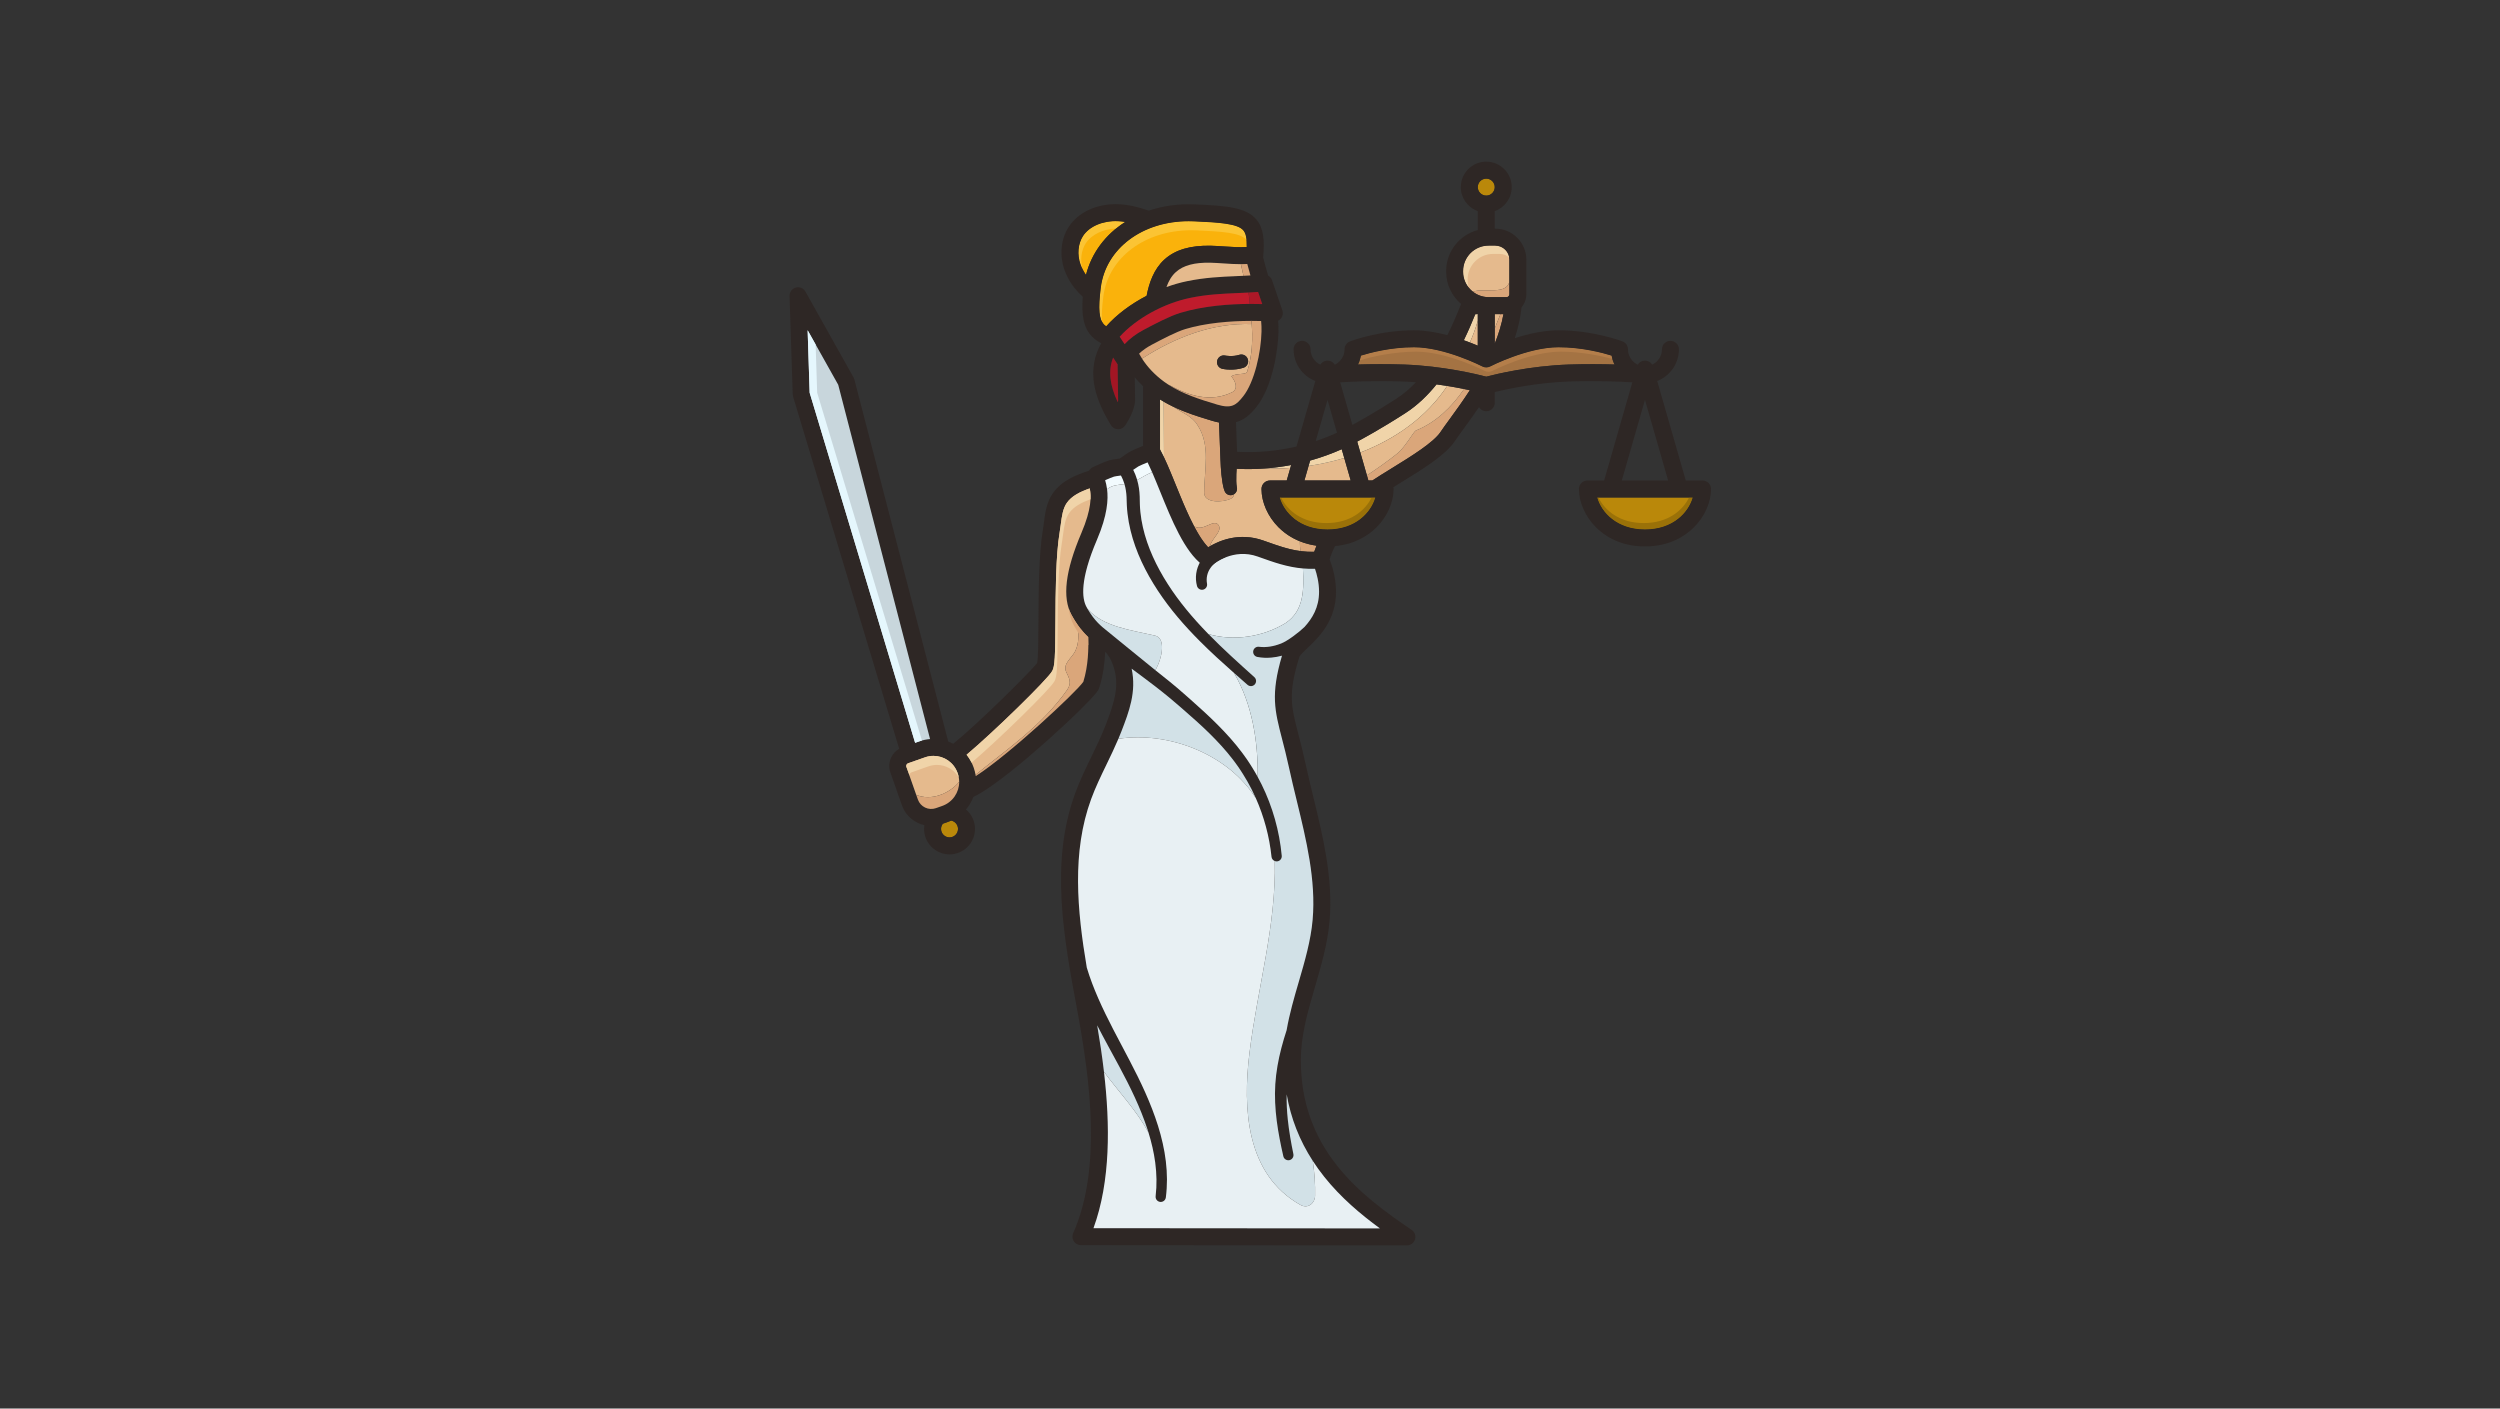 <?xml version="1.0" encoding="UTF-8"?>
<svg xmlns="http://www.w3.org/2000/svg" xmlns:xlink="http://www.w3.org/1999/xlink" width="1640" zoomAndPan="magnify" viewBox="0 0 1230 693" height="924" preserveAspectRatio="xMidYMid meet" version="1.0">
  <rect x="0" y="0" width="1230" height="693" fill="#333333" stroke="none"/>
  <defs>
    <clipPath id="4f1ae68183">
      <path d="M 388.176 79.539 L 842 79.539 L 842 612.77 L 388.176 612.77 Z M 388.176 79.539 " clip-rule="nonzero"></path>
    </clipPath>
  </defs>
  <path fill="#fab20b" d="M 553.555 109.199 C 552.402 109.02 551.242 108.891 550.082 108.836 C 542.707 108.488 535.93 111.363 532.816 116.184 C 530.395 119.934 529.926 125.25 531.602 130.051 C 532.277 131.992 533.227 133.734 534.305 135.281 C 537.07 124.387 543.977 115.34 553.555 109.199 " fill-opacity="1" fill-rule="nonzero"></path>
  <path fill="#fbc434" d="M 534.176 119.734 C 536.961 115.422 542.688 112.672 549.148 112.395 C 550.547 111.258 552.012 110.188 553.555 109.199 C 552.402 109.02 551.242 108.891 550.082 108.836 C 542.707 108.488 535.93 111.363 532.816 116.184 C 530.395 119.934 529.926 125.25 531.602 130.051 C 531.879 130.852 532.211 131.605 532.574 132.34 C 531.383 127.891 531.961 123.16 534.176 119.734 " fill-opacity="1" fill-rule="nonzero"></path>
  <path fill="#fab20b" d="M 544.238 160.594 C 549.309 154.844 556.332 149.598 564.133 145.531 C 565.344 139.344 567.613 132.434 572.953 127.625 C 578.234 122.867 585.699 120.668 595.777 120.906 C 598.051 120.961 600.32 121.113 602.516 121.266 C 606.297 121.523 609.906 121.758 613.41 121.516 C 613.496 117.332 612.953 114.801 611.734 113.359 C 608.965 110.074 599.918 109.438 587.434 108.898 C 586.578 108.863 585.73 108.844 584.887 108.844 C 562.059 108.844 544.047 122.27 541.602 141.484 C 540.25 152.129 540.73 157.273 543.316 159.832 C 543.59 160.098 543.902 160.352 544.238 160.594 " fill-opacity="1" fill-rule="nonzero"></path>
  <path fill="#fbc434" d="M 542.832 145.922 C 545.273 126.711 563.289 113.281 586.117 113.281 C 586.957 113.281 587.809 113.301 588.664 113.34 C 601.145 113.875 610.195 114.516 612.965 117.801 C 613.094 117.949 613.211 118.117 613.324 118.293 C 613.121 115.965 612.598 114.383 611.734 113.359 C 608.965 110.074 599.918 109.438 587.434 108.898 C 586.578 108.863 585.73 108.844 584.887 108.844 C 562.059 108.844 544.047 122.27 541.602 141.484 C 540.465 150.43 540.625 155.492 542.238 158.395 C 541.926 155.434 542.133 151.41 542.832 145.922 " fill-opacity="1" fill-rule="nonzero"></path>
  <path fill="#e5ba8d" d="M 735.414 154.559 L 735.414 161.602 C 736.383 159.203 737.312 156.844 738.211 154.559 L 735.414 154.559 " fill-opacity="1" fill-rule="nonzero"></path>
  <path fill="#daa67a" d="M 739.695 154.559 L 738.211 154.559 C 737.312 156.844 736.383 159.203 735.414 161.602 L 735.414 169.07 C 737.32 164.328 738.828 159.449 739.695 154.559 " fill-opacity="1" fill-rule="nonzero"></path>
  <path fill="#f0d4a9" d="M 712.016 189.883 C 710.34 189.613 708.59 189.352 706.77 189.113 C 702.402 194.535 697.371 199.414 691.547 203.176 C 679.25 211.125 669.906 216.125 667.738 217.262 L 669.285 222.637 C 686.535 216.016 701.922 205.188 712.016 189.883 " fill-opacity="1" fill-rule="nonzero"></path>
  <path fill="#daa67a" d="M 696.582 211.84 C 695.469 212.395 691.57 219.637 687.672 222.977 C 682.629 227.016 677.586 230.535 672.52 233.891 L 673.238 236.402 L 675.188 236.402 C 678.102 234.484 681.348 232.484 684.684 230.426 C 694.32 224.488 705.246 217.762 708.754 212.516 C 709.926 210.758 711.488 208.617 713.297 206.137 C 716.074 202.32 719.59 197.496 723.16 191.992 C 722.293 191.805 721.344 191.602 720.344 191.398 C 714.211 200.301 706.566 207.797 696.582 211.84 " fill-opacity="1" fill-rule="nonzero"></path>
  <path fill="#e5ba8d" d="M 696.582 211.84 C 706.566 207.797 714.211 200.301 720.344 191.398 C 717.906 190.902 715.102 190.379 712.016 189.883 C 701.922 205.188 686.535 216.016 669.285 222.637 L 672.52 233.891 C 677.586 230.535 682.629 227.016 687.672 222.977 C 691.57 219.637 695.469 212.395 696.582 211.84 " fill-opacity="1" fill-rule="nonzero"></path>
  <path fill="#f0d4a9" d="M 727.062 154.504 L 725.816 154.613 C 724.207 158.621 722.348 162.965 720.191 167.398 C 721.23 167.766 722.223 168.137 723.176 168.5 C 724.742 165.023 726.051 161.465 727.062 157.766 L 727.062 154.504 " fill-opacity="1" fill-rule="nonzero"></path>
  <path fill="#e5ba8d" d="M 727.062 157.766 C 726.051 161.465 724.742 165.023 723.176 168.5 C 724.59 169.043 725.895 169.578 727.062 170.07 L 727.062 157.766 " fill-opacity="1" fill-rule="nonzero"></path>
  <path fill="#f0d4a9" d="M 621.941 230.516 C 626.191 230.648 630.508 230.555 634.84 230.234 L 635.254 228.789 C 630.852 229.625 626.406 230.203 621.941 230.516 " fill-opacity="1" fill-rule="nonzero"></path>
  <path fill="#daa67a" d="M 589.105 209.055 C 595.789 219.078 592.449 231.332 592.449 242.473 C 592.449 247.484 601.359 247.484 605.812 245.254 C 606.684 244.73 607.062 243.992 607.191 243.125 C 606.871 243.332 606.508 243.492 606.109 243.574 C 604.559 243.898 603.039 243.02 602.504 241.586 C 601.91 239.996 601.68 238.707 601.445 237.387 C 601.227 236.082 601.062 234.809 600.941 233.547 C 600.812 232.281 600.711 231.027 600.637 229.777 C 600.574 228.699 600.52 227.652 600.488 226.551 C 600.48 226.484 600.473 226.418 600.473 226.344 L 599.746 207.867 C 598.73 207.672 597.664 207.414 596.543 207.082 C 589.855 205.098 583.324 203.016 577.234 200.102 C 581.434 203.039 586.477 204.668 589.105 209.055 " fill-opacity="1" fill-rule="nonzero"></path>
  <path fill="#daa67a" d="M 646.586 271.484 C 646.922 270.477 647.312 269.473 647.723 268.473 C 644.633 268.051 641.906 267.277 639.496 266.305 C 639.52 267.891 639.641 269.516 639.828 271.133 C 641.996 271.422 644.23 271.559 646.586 271.484 " fill-opacity="1" fill-rule="nonzero"></path>
  <path fill="#e5ba8d" d="M 620.656 240.582 C 620.656 238.273 622.527 236.402 624.836 236.402 L 633.07 236.402 L 634.84 230.234 C 630.508 230.555 626.191 230.648 621.941 230.516 C 617.441 230.832 612.922 230.875 608.426 230.641 C 608.363 231.527 608.312 232.414 608.277 233.293 C 608.227 234.441 608.219 235.574 608.246 236.668 C 608.266 237.742 608.359 238.859 608.508 239.574 L 608.559 239.836 C 608.832 241.145 608.25 242.434 607.191 243.125 C 607.062 243.992 606.684 244.73 605.812 245.254 C 601.359 247.484 592.449 247.484 592.449 242.473 C 592.449 231.332 595.789 219.078 589.105 209.055 C 586.477 204.668 581.434 203.039 577.234 200.102 C 575.641 199.34 574.074 198.523 572.547 197.633 L 572.68 224.992 C 574.594 229.012 576.516 233.75 578.516 238.68 C 581.156 245.191 584.141 252.555 587.414 258.789 C 587.605 258.918 587.801 259.051 587.992 259.18 C 592.449 261.406 597.461 254.723 599.688 258.621 C 601.223 261.691 596.172 264.77 595.348 268.707 C 600.492 265.715 610.156 261.871 621.598 265.957 L 622.598 266.312 C 628.535 268.434 633.945 270.352 639.828 271.133 C 639.641 269.516 639.52 267.891 639.496 266.305 C 634.844 264.43 631.406 261.801 629.023 259.414 C 623.785 254.172 620.656 247.133 620.656 240.582 " fill-opacity="1" fill-rule="nonzero"></path>
  <path fill="#daa67a" d="M 599.688 258.621 C 597.461 254.723 592.449 261.406 587.992 259.18 C 587.801 259.051 587.605 258.918 587.414 258.789 C 589.621 263 591.957 266.699 594.406 269.27 C 594.703 269.09 595.016 268.898 595.348 268.707 C 596.172 264.77 601.223 261.691 599.688 258.621 " fill-opacity="1" fill-rule="nonzero"></path>
  <path fill="#f0d4a9" d="M 570.727 196.527 L 570.727 221.152 C 570.738 221.172 570.75 221.195 570.762 221.219 C 571.402 222.383 572.043 223.645 572.68 224.992 L 572.547 197.633 C 571.938 197.277 571.324 196.91 570.727 196.527 " fill-opacity="1" fill-rule="nonzero"></path>
  <path fill="#e5ba8d" d="M 661.367 225.34 C 655.617 227.078 649.73 228.379 643.812 229.246 L 641.758 236.402 L 664.547 236.402 L 661.367 225.34 " fill-opacity="1" fill-rule="nonzero"></path>
  <path fill="#f0d4a9" d="M 644.57 226.609 L 643.812 229.246 C 649.73 228.379 655.617 227.078 661.367 225.34 L 660.125 221.012 C 655.098 223.254 649.891 225.125 644.57 226.609 " fill-opacity="1" fill-rule="nonzero"></path>
  <path fill="#e5ba8d" d="M 742.617 138.754 L 742.617 127.812 C 742.617 123.973 739.496 120.852 735.656 120.852 L 732.391 120.852 C 725.48 120.852 719.859 126.473 719.859 133.383 L 719.859 133.672 C 719.859 137.625 721.699 141.152 724.566 143.453 C 731.109 141.656 740.781 145.074 742.617 138.754 " fill-opacity="1" fill-rule="nonzero"></path>
  <path fill="#daa67a" d="M 724.566 143.453 C 726.711 145.172 729.43 146.203 732.391 146.203 L 741.227 146.203 C 741.992 146.203 742.617 145.578 742.617 144.809 L 742.617 138.754 C 740.781 145.074 731.109 141.656 724.566 143.453 " fill-opacity="1" fill-rule="nonzero"></path>
  <path fill="#f0d4a9" d="M 722.078 137.75 L 722.078 137.457 C 722.078 130.547 727.699 124.926 734.609 124.926 L 737.875 124.926 C 739.66 124.926 741.289 125.605 742.52 126.715 C 741.992 123.398 739.121 120.852 735.656 120.852 L 732.391 120.852 C 725.48 120.852 719.859 126.473 719.859 133.383 L 719.859 133.672 C 719.859 136.676 720.922 139.434 722.688 141.594 C 722.293 140.383 722.078 139.09 722.078 137.75 " fill-opacity="1" fill-rule="nonzero"></path>
  <path fill="#ba880a" d="M 731.238 96.238 C 733.539 96.238 735.414 94.367 735.414 92.062 C 735.414 89.758 733.539 87.883 731.238 87.883 C 728.938 87.883 727.062 89.758 727.062 92.062 C 727.062 94.367 728.938 96.238 731.238 96.238 " fill-opacity="1" fill-rule="nonzero"></path>
  <path fill="#ba880a" d="M 463.875 405.262 C 463.324 405.973 462.992 406.859 462.992 407.824 C 462.992 410.129 464.863 412 467.168 412 C 469.469 412 471.344 410.129 471.344 407.824 C 471.344 405.801 469.898 404.113 467.984 403.73 C 467.445 403.973 466.891 404.199 466.324 404.402 L 463.875 405.262 " fill-opacity="1" fill-rule="nonzero"></path>
  <path fill="#a47343" d="M 794.367 179.34 C 793.684 177.977 793.188 176.508 792.902 174.969 C 788.422 173.57 778.234 170.859 766.797 170.859 C 751.586 170.859 733.344 180.215 733.16 180.309 C 731.957 180.93 730.52 180.93 729.316 180.309 C 729.133 180.215 710.887 170.859 695.676 170.859 C 684.242 170.859 674.055 173.57 669.574 174.969 C 669.289 176.508 668.785 177.977 668.109 179.34 C 671.418 179.234 675.168 179.164 679.254 179.164 C 682.871 179.164 686.75 179.219 690.828 179.359 C 709.832 180.016 726.754 184.145 731.238 185.32 C 735.723 184.145 752.645 180.016 771.648 179.359 C 780.316 179.059 788.121 179.141 794.367 179.34 " fill-opacity="1" fill-rule="nonzero"></path>
  <path fill="#b47e4a" d="M 696.789 173.016 C 712 173.016 730.246 182.371 730.43 182.465 C 731.633 183.094 733.07 183.09 734.277 182.465 C 734.457 182.371 752.699 173.016 767.91 173.016 C 778.02 173.016 788.02 175.137 793.301 176.59 C 793.145 176.059 793.008 175.52 792.902 174.969 C 788.422 173.57 778.234 170.859 766.797 170.859 C 751.586 170.859 733.344 180.215 733.16 180.309 C 731.957 180.93 730.52 180.93 729.316 180.309 C 729.133 180.215 710.887 170.859 695.676 170.859 C 684.242 170.859 674.055 173.57 669.574 174.969 C 669.418 175.805 669.195 176.617 668.918 177.406 C 674.48 175.43 686.176 173.016 696.789 173.016 " fill-opacity="1" fill-rule="nonzero"></path>
  <path fill="#ba880a" d="M 629.629 244.758 C 631.75 252.176 639.371 260.496 653.152 260.496 C 666.93 260.496 674.551 252.176 676.676 244.758 L 629.629 244.758 " fill-opacity="1" fill-rule="nonzero"></path>
  <path fill="#9a7108" d="M 674.855 244.758 C 671.695 251.195 664.402 257.348 652.555 257.348 C 640.711 257.348 633.418 251.195 630.258 244.758 L 629.629 244.758 C 631.75 252.176 639.371 260.496 653.152 260.496 C 666.93 260.496 674.551 252.176 676.676 244.758 L 674.855 244.758 " fill-opacity="1" fill-rule="nonzero"></path>
  <path fill="#ba880a" d="M 785.801 244.758 C 787.922 252.176 795.547 260.496 809.324 260.496 C 823.098 260.496 830.723 252.176 832.844 244.758 L 785.801 244.758 " fill-opacity="1" fill-rule="nonzero"></path>
  <path fill="#9a7108" d="M 831.027 244.758 C 827.863 251.195 820.57 257.348 808.727 257.348 C 796.879 257.348 789.586 251.195 786.426 244.758 L 785.801 244.758 C 787.922 252.176 795.547 260.496 809.324 260.496 C 823.098 260.496 830.723 252.176 832.844 244.758 L 831.027 244.758 " fill-opacity="1" fill-rule="nonzero"></path>
  <g clip-path="url(#4f1ae68183)">
    <path fill="#2e2725" d="M 809.324 196.738 L 820.719 236.402 L 797.93 236.402 Z M 653.152 196.738 L 657.789 212.887 C 654.387 214.453 650.891 215.84 647.324 217.027 Z M 731.242 87.883 C 733.543 87.883 735.418 89.754 735.418 92.059 C 735.418 94.363 733.543 96.234 731.242 96.234 C 728.941 96.234 727.062 94.363 727.062 92.059 C 727.062 89.754 728.941 87.883 731.242 87.883 Z M 727.062 154.504 L 727.062 170.07 C 725.113 169.242 722.785 168.312 720.191 167.395 C 722.352 162.965 724.211 158.621 725.82 154.613 Z M 735.418 154.559 L 739.699 154.559 C 738.828 159.449 737.324 164.324 735.418 169.07 Z M 719.863 133.383 C 719.863 126.469 725.48 120.852 732.391 120.852 L 735.66 120.852 C 739.496 120.852 742.621 123.973 742.621 127.812 L 742.621 144.809 C 742.621 145.578 741.992 146.203 741.227 146.203 L 732.391 146.203 C 725.48 146.203 719.863 140.582 719.863 133.668 Z M 731.242 185.316 C 726.758 184.141 709.832 180.016 690.832 179.359 C 686.754 179.219 682.871 179.16 679.254 179.16 C 675.172 179.16 671.418 179.23 668.109 179.34 C 668.789 177.977 669.293 176.504 669.578 174.965 C 674.059 173.57 684.242 170.855 695.68 170.855 C 710.891 170.855 729.137 180.211 729.316 180.305 C 730.52 180.93 731.957 180.93 733.16 180.305 C 733.348 180.211 751.59 170.855 766.801 170.855 C 778.238 170.855 788.426 173.57 792.906 174.965 C 793.191 176.504 793.688 177.977 794.371 179.34 C 788.125 179.141 780.316 179.059 771.652 179.359 C 752.645 180.016 735.727 184.141 731.242 185.316 Z M 684.684 230.426 C 681.348 232.48 678.102 234.48 675.188 236.402 L 673.238 236.402 L 667.742 217.262 C 669.91 216.121 679.25 211.125 691.551 203.176 C 697.371 199.414 702.406 194.535 706.773 189.105 C 713.312 189.98 719.027 191.086 723.16 191.992 C 719.594 197.492 716.074 202.316 713.297 206.129 C 711.488 208.609 709.926 210.758 708.754 212.512 C 705.25 217.762 694.32 224.488 684.684 230.426 Z M 608.234 135.855 C 600.406 136.195 593.016 136.52 584.117 138.32 C 580.719 139.008 577.289 139.996 573.91 141.219 C 574.957 138.297 576.41 135.754 578.543 133.832 C 582.164 130.566 587.727 129.07 595.578 129.258 C 597.668 129.309 599.75 129.449 601.949 129.602 C 605.766 129.859 609.684 130.125 613.656 129.879 C 614.148 131.797 614.672 133.668 615.207 135.512 C 612.812 135.652 610.504 135.754 608.234 135.855 Z M 580.773 153.902 C 575.441 155.516 568.039 159.434 563.141 162.027 L 562.73 162.246 C 559.008 164.215 555.828 166.613 553.301 169.32 L 550.891 165.676 C 558.969 156.727 572.578 149.184 585.773 146.512 C 594.031 144.836 601.109 144.527 608.598 144.203 C 611.922 144.055 615.332 143.902 618.988 143.633 L 621.031 149.598 C 611.473 149.305 595.004 149.602 580.773 153.902 Z M 633.07 236.402 L 624.836 236.402 C 622.527 236.402 620.66 238.273 620.66 240.578 C 620.66 247.129 623.785 254.168 629.023 259.41 C 632.641 263.035 638.664 267.23 647.723 268.469 C 647.312 269.473 646.922 270.473 646.586 271.484 C 637.867 271.754 630.73 269.219 622.598 266.309 L 621.598 265.953 C 609.422 261.609 599.254 266.242 594.41 269.27 C 588.332 262.887 582.941 249.59 578.52 238.68 C 575.848 232.098 573.316 225.852 570.762 221.215 C 570.75 221.191 570.738 221.172 570.727 221.148 L 570.727 196.527 C 578.551 201.488 587.406 204.367 596.543 207.082 C 597.668 207.414 598.73 207.672 599.75 207.863 L 600.473 226.344 C 600.477 226.414 600.484 226.48 600.488 226.547 C 600.523 227.652 600.574 228.695 600.637 229.777 C 600.715 231.023 600.816 232.281 600.941 233.547 C 601.066 234.805 601.227 236.082 601.449 237.383 C 601.68 238.703 601.914 239.996 602.504 241.578 C 603.043 243.02 604.562 243.891 606.109 243.57 C 607.82 243.215 608.918 241.543 608.562 239.832 L 608.508 239.574 C 608.359 238.859 608.27 237.742 608.246 236.668 C 608.219 235.574 608.227 234.441 608.277 233.293 C 608.312 232.41 608.367 231.527 608.43 230.641 C 617.375 231.105 626.414 230.469 635.254 228.785 Z M 660.125 221.008 L 664.547 236.402 L 641.762 236.402 L 644.574 226.605 C 649.895 225.121 655.102 223.254 660.125 221.008 Z M 690.543 187.703 C 692.598 187.777 694.633 187.895 696.633 188.047 C 693.715 191.133 690.52 193.898 687.016 196.156 C 677.043 202.602 668.926 207.129 665.383 209.047 L 659.367 188.113 C 665.828 187.711 677.105 187.242 690.543 187.703 Z M 620.66 163.129 C 620.438 173.316 617.211 187.934 611.664 194.961 C 608.156 199.406 605.891 201.141 598.922 199.074 C 589.367 196.234 580.18 193.238 572.762 187.816 C 567.422 183.918 563.219 179.168 560.434 173.992 C 562.148 172.375 564.234 170.906 566.637 169.633 L 567.051 169.414 C 571.664 166.969 578.633 163.277 583.191 161.898 C 594.48 158.488 608.902 157.602 620.473 157.938 C 620.625 159.641 620.695 161.371 620.66 163.129 Z M 541.602 141.48 C 544.047 122.27 562.059 108.84 584.887 108.84 C 585.73 108.84 586.578 108.863 587.438 108.898 C 599.918 109.438 608.965 110.07 611.738 113.359 C 612.953 114.805 613.496 117.332 613.41 121.516 C 609.91 121.758 606.297 121.523 602.52 121.266 C 600.32 121.113 598.051 120.957 595.777 120.902 C 585.703 120.664 578.234 122.863 572.953 127.625 C 567.613 132.434 565.344 139.34 564.133 145.531 C 556.332 149.594 549.309 154.844 544.238 160.59 C 543.902 160.348 543.59 160.098 543.316 159.828 C 540.73 157.273 540.25 152.125 541.602 141.48 Z M 532.82 116.176 C 535.934 111.359 542.711 108.48 550.082 108.832 C 551.246 108.891 552.402 109.02 553.555 109.195 C 543.977 115.332 537.07 124.383 534.305 135.277 C 533.227 133.73 532.281 131.992 531.602 130.047 C 529.926 125.246 530.395 119.93 532.82 116.176 Z M 550.113 196.703 C 550.113 196.742 550.117 196.781 550.117 196.82 C 550.129 197.098 550.07 197.469 549.949 197.902 C 545.902 189.301 545.172 182.301 547.664 175.934 L 549.633 178.902 C 549.703 179.008 549.781 179.105 549.863 179.207 Z M 412.402 189.312 L 457.582 363.609 C 455.84 363.75 454.09 364.113 452.367 364.723 L 450.242 365.469 L 398.348 193.223 L 397.355 162.473 Z M 463.551 396.52 L 460.469 397.605 C 458.715 398.223 456.828 398.117 455.148 397.316 C 453.473 396.508 452.211 395.102 451.594 393.344 L 445.953 377.312 C 445.785 376.84 445.918 376.441 446.008 376.246 C 446.102 376.055 446.328 375.699 446.801 375.535 L 455.137 372.602 C 456.508 372.121 457.906 371.891 459.285 371.891 C 464.453 371.891 469.305 375.117 471.113 380.266 L 471.211 380.539 C 473.504 387.055 470.07 394.227 463.551 396.52 Z M 471.344 407.824 C 471.344 410.129 469.473 412 467.168 412 C 464.863 412 462.992 410.129 462.992 407.824 C 462.992 406.855 463.324 405.969 463.879 405.262 L 466.324 404.398 C 466.895 404.199 467.445 403.973 467.988 403.727 C 469.898 404.109 471.344 405.797 471.344 407.824 Z M 532.984 335.449 C 529.598 340.43 496.664 371.16 480.078 381.828 C 479.891 380.469 479.566 379.109 479.094 377.766 L 478.996 377.492 C 478.188 375.191 477.012 373.129 475.562 371.332 C 488.684 360.312 515.355 334.352 517.688 330.133 C 519.004 327.754 519.172 323.109 519.266 305.84 C 519.34 291.363 519.438 273.344 521.348 261.934 C 521.562 260.637 521.734 259.344 521.895 258.086 C 522.426 254.027 522.926 250.195 524.883 247.418 C 527.289 244.004 531.324 241.992 536.141 240.289 C 536.93 244.027 537.129 250.336 532.031 262.273 C 524.109 280.82 522.531 294.004 527.203 302.586 C 529.98 307.684 532.793 310.996 535.406 313.473 C 535.613 318.922 535.434 327.66 532.984 335.449 Z M 645.824 452.512 C 644.938 462.723 641.93 473.027 639.02 482.992 C 636.75 490.766 634.434 498.703 633.02 506.836 C 632.078 509.723 631.203 512.645 630.434 515.613 C 628.926 521.402 627.84 527.375 627.445 533.418 C 627.07 539.461 627.395 545.512 628.156 551.422 C 628.922 557.344 630.086 563.148 631.402 568.887 C 631.703 570.223 633.023 571.078 634.375 570.805 C 635.746 570.52 636.629 569.184 636.348 567.816 L 636.344 567.805 C 635.188 562.137 634.184 556.461 633.59 550.793 C 633.152 546.656 632.953 542.531 633.055 538.426 C 635.621 553.297 641.707 566.664 651.492 578.945 C 659.656 589.195 669.406 597.398 678.926 604.379 L 538 604.258 C 548.93 574.23 545.305 536.406 539.816 504.453 C 543.32 511.281 547.035 517.938 550.621 524.602 C 556.031 534.672 561.062 544.91 564.555 555.613 C 566.293 560.961 567.629 566.418 568.363 571.941 C 569.102 577.453 569.219 583.035 568.57 588.527 C 568.406 589.906 569.383 591.16 570.758 591.336 C 572.145 591.52 573.414 590.539 573.594 589.156 C 574.371 583.211 574.309 577.184 573.59 571.281 C 572.871 565.367 571.52 559.578 569.762 553.953 C 566.238 542.695 561.168 532.113 555.809 521.852 C 550.449 511.605 544.895 501.574 540.352 491.199 C 538.176 486.238 536.246 481.188 534.703 476.055 C 529.93 447.742 527.289 419.242 536.836 393.164 C 538.965 387.352 541.758 381.59 544.453 376.016 C 546.992 370.77 549.621 365.344 551.781 359.734 C 555.453 350.207 559.23 340.391 556.766 328.977 C 560.625 331.852 564.48 334.695 568.242 337.59 C 570.574 339.395 572.887 341.215 575.141 343.09 C 576.273 344.027 577.379 344.969 578.508 345.934 L 581.883 348.844 C 586.359 352.727 590.777 356.637 594.953 360.738 C 599.125 364.84 603.094 369.121 606.602 373.719 C 607.051 374.285 607.477 374.871 607.895 375.457 C 608.316 376.043 608.746 376.621 609.16 377.215 C 609.961 378.418 610.797 379.598 611.543 380.836 C 613.105 383.27 614.492 385.812 615.824 388.383 C 621.059 398.703 624.383 410.008 625.582 421.531 L 625.582 421.547 C 625.727 422.926 626.953 423.934 628.332 423.805 C 629.727 423.676 630.75 422.441 630.621 421.051 C 629.492 408.879 626.121 396.918 620.707 385.938 C 619.336 383.207 617.891 380.5 616.27 377.902 C 615.492 376.582 614.621 375.324 613.785 374.039 C 613.355 373.402 612.902 372.781 612.465 372.156 C 612.023 371.527 611.578 370.906 611.113 370.297 C 607.449 365.387 603.344 360.867 599.078 356.578 C 594.809 352.289 590.344 348.254 585.875 344.285 L 582.52 341.324 C 581.398 340.344 580.246 339.34 579.098 338.367 C 576.797 336.41 574.453 334.52 572.098 332.652 C 565.082 327.125 547.09 312.316 545 310.66 C 541.637 307.992 538.16 305.238 534.539 298.59 C 532.254 294.395 531.297 285.258 539.715 265.555 C 546.828 248.891 544.977 240.52 543.734 236.266 C 545.512 235.473 547.344 234.707 548.09 234.496 C 548.547 234.367 550 234.145 551.488 233.953 C 551.578 234.109 551.668 234.27 551.754 234.434 C 552.266 235.426 552.707 236.492 553.055 237.598 C 553.777 239.793 554.152 242.148 554.266 244.535 C 554.281 245.152 554.312 245.68 554.32 246.426 C 554.332 247.121 554.352 247.82 554.391 248.516 C 554.453 249.902 554.582 251.293 554.734 252.676 C 555.047 255.438 555.551 258.168 556.195 260.852 C 558.785 271.629 563.711 281.551 569.645 290.586 C 572.629 295.102 575.883 299.426 579.352 303.547 C 582.82 307.672 586.484 311.602 590.258 315.395 C 597.816 322.98 605.836 329.977 613.793 336.945 C 614.836 337.855 616.422 337.766 617.344 336.734 C 618.281 335.691 618.195 334.09 617.152 333.156 C 609.281 326.09 601.441 319.059 594.156 311.555 C 586.867 304.062 580.145 296.094 574.57 287.383 C 569.016 278.695 564.543 269.301 562.309 259.426 C 561.754 256.965 561.324 254.48 561.074 251.977 C 560.957 250.73 560.855 249.48 560.816 248.23 C 560.785 247.605 560.777 246.98 560.777 246.355 C 560.777 245.773 560.754 244.98 560.742 244.277 C 560.641 241.383 560.223 238.457 559.328 235.613 C 558.898 234.191 558.348 232.793 557.664 231.434 C 557.621 231.348 557.574 231.258 557.531 231.172 C 558.613 230.41 559.629 229.723 560.098 229.465 C 560.871 229.039 562.734 228.254 564.617 227.492 C 566.578 231.461 568.633 236.527 570.777 241.816 C 576.398 255.684 582.77 271.398 591.637 277.953 C 593.195 279.105 595.363 279.02 596.84 277.766 C 597.242 277.426 606.73 269.52 618.793 273.824 L 619.789 274.176 C 628.43 277.262 636.629 280.199 646.98 279.84 C 647.852 282.379 648.98 286.539 648.98 291.141 C 648.98 298.895 645.641 304.227 641.848 308.434 C 639.215 310.973 633.723 315.258 630.242 316.629 C 626.766 317.996 623.004 318.676 619.434 318.215 L 619.398 318.207 C 618.09 318.043 616.859 318.922 616.598 320.23 C 616.328 321.605 617.223 322.941 618.594 323.211 C 620.895 323.664 623.234 323.742 625.516 323.539 C 627.293 323.383 629.035 323.051 630.738 322.594 C 625.113 341.699 627.16 349.609 630.785 363.598 C 631.797 367.512 632.949 371.949 634.113 377.332 C 635.328 382.906 636.699 388.547 638.023 394.012 C 642.691 413.191 647.512 433.023 645.824 452.512 Z M 653.152 260.492 C 639.375 260.492 631.754 252.176 629.629 244.754 L 676.68 244.754 C 674.555 252.176 666.934 260.492 653.152 260.492 Z M 809.324 260.492 C 795.547 260.492 787.922 252.176 785.805 244.754 L 832.848 244.754 C 830.723 252.176 823.102 260.492 809.324 260.492 Z M 837.645 236.402 L 829.41 236.402 L 815.348 187.445 C 821.594 185.023 826.031 178.953 826.031 171.863 C 826.031 169.559 824.16 167.688 821.855 167.688 C 819.547 167.688 817.68 169.559 817.68 171.863 C 817.68 175.199 815.707 178.078 812.875 179.414 C 812.848 179.363 812.816 179.312 812.781 179.27 C 812.758 179.23 812.73 179.199 812.707 179.168 C 812.652 179.09 812.602 179.016 812.539 178.945 C 812.512 178.91 812.477 178.875 812.449 178.84 C 812.387 178.777 812.332 178.711 812.27 178.652 C 812.23 178.609 812.191 178.574 812.141 178.531 C 812.086 178.484 812.035 178.434 811.977 178.387 C 811.926 178.344 811.871 178.305 811.816 178.262 C 811.762 178.223 811.711 178.184 811.656 178.148 C 811.602 178.109 811.539 178.074 811.477 178.039 C 811.422 178.004 811.367 177.969 811.309 177.938 C 811.254 177.906 811.191 177.879 811.137 177.852 C 811.07 177.82 811 177.785 810.93 177.758 C 810.883 177.738 810.828 177.719 810.777 177.699 C 810.695 177.668 810.613 177.641 810.531 177.613 C 810.516 177.609 810.496 177.602 810.477 177.598 C 810.449 177.59 810.418 177.582 810.387 177.578 C 810.297 177.555 810.215 177.531 810.125 177.516 C 810.074 177.504 810.023 177.492 809.973 177.488 C 809.887 177.477 809.805 177.465 809.719 177.453 C 809.66 177.449 809.602 177.441 809.547 177.441 C 809.469 177.441 809.395 177.438 809.316 177.438 C 809.25 177.438 809.188 177.441 809.121 177.441 C 809.055 177.441 808.984 177.453 808.918 177.453 C 808.844 177.465 808.773 177.477 808.699 177.48 C 808.641 177.492 808.574 177.504 808.512 177.516 C 808.438 177.531 808.359 177.551 808.285 177.57 C 808.246 177.582 808.207 177.582 808.168 177.598 C 808.148 177.605 808.133 177.613 808.105 177.617 C 808.039 177.641 807.965 177.664 807.898 177.691 C 807.832 177.715 807.77 177.738 807.707 177.762 C 807.652 177.785 807.602 177.812 807.543 177.84 C 807.473 177.871 807.402 177.906 807.332 177.941 C 807.285 177.965 807.246 177.992 807.199 178.02 C 807.125 178.062 807.051 178.105 806.98 178.152 C 806.945 178.18 806.906 178.211 806.867 178.238 C 806.797 178.289 806.73 178.336 806.664 178.391 C 806.617 178.43 806.578 178.469 806.535 178.508 C 806.477 178.559 806.422 178.605 806.375 178.656 C 806.32 178.711 806.27 178.766 806.219 178.82 C 806.184 178.863 806.145 178.906 806.109 178.949 C 806.051 179.016 806.004 179.082 805.953 179.152 C 805.926 179.191 805.895 179.23 805.867 179.27 C 805.836 179.32 805.809 179.363 805.777 179.414 C 805.637 179.348 805.488 179.285 805.352 179.211 C 805.348 179.207 805.344 179.207 805.344 179.207 C 803.703 178.312 802.391 176.879 801.648 175.148 C 801.637 175.121 801.625 175.094 801.617 175.066 C 801.527 174.863 801.453 174.652 801.383 174.438 C 801.367 174.383 801.348 174.332 801.328 174.277 C 801.27 174.086 801.227 173.891 801.18 173.691 C 801.164 173.621 801.145 173.555 801.129 173.484 C 801.098 173.289 801.062 173.094 801.039 172.895 C 801.035 172.82 801.023 172.75 801.012 172.676 C 800.984 172.41 800.973 172.137 800.973 171.863 C 800.973 171.668 800.953 171.477 800.926 171.289 C 800.922 171.246 800.914 171.203 800.91 171.164 C 800.844 170.781 800.727 170.418 800.566 170.082 C 800.551 170.051 800.535 170.016 800.523 169.988 C 800.438 169.82 800.344 169.656 800.238 169.504 C 800.23 169.488 800.219 169.477 800.207 169.461 C 800.105 169.32 800 169.191 799.887 169.062 C 799.859 169.035 799.836 169 799.805 168.973 C 799.68 168.844 799.547 168.719 799.406 168.605 C 799.379 168.586 799.355 168.566 799.328 168.547 C 799.191 168.441 799.051 168.348 798.898 168.262 C 798.875 168.246 798.859 168.234 798.836 168.223 C 798.668 168.129 798.492 168.047 798.312 167.977 C 798.297 167.969 798.285 167.965 798.277 167.957 C 797.691 167.734 783.699 162.5 766.801 162.5 C 759.48 162.5 751.785 164.289 745.277 166.383 C 746.906 161.406 748.09 156.301 748.598 151.164 C 750.074 149.457 750.969 147.238 750.969 144.809 L 750.969 127.812 C 750.969 119.367 744.098 112.492 735.66 112.492 L 735.418 112.492 L 735.418 103.871 C 740.277 102.148 743.77 97.504 743.77 92.059 C 743.77 85.145 738.148 79.527 731.242 79.527 C 724.332 79.527 718.711 85.145 718.711 92.059 C 718.711 97.504 722.203 102.148 727.062 103.871 L 727.062 113.188 C 718.121 115.547 711.508 123.703 711.508 133.383 L 711.508 133.668 C 711.508 140.02 714.359 145.711 718.844 149.547 C 716.992 154.25 714.777 159.531 712.113 164.895 C 706.863 163.508 701.168 162.5 695.68 162.5 C 678.781 162.5 664.793 167.734 664.203 167.957 C 664.188 167.965 664.18 167.969 664.168 167.977 C 663.984 168.047 663.809 168.129 663.645 168.223 C 663.621 168.234 663.598 168.246 663.578 168.262 C 663.43 168.348 663.289 168.441 663.152 168.547 C 663.129 168.566 663.098 168.586 663.078 168.605 C 662.934 168.719 662.797 168.844 662.668 168.973 C 662.648 169 662.617 169.035 662.59 169.062 C 662.477 169.191 662.367 169.32 662.273 169.461 C 662.266 169.477 662.25 169.488 662.238 169.504 C 662.137 169.656 662.043 169.82 661.957 169.988 C 661.941 170.016 661.926 170.051 661.914 170.082 C 661.75 170.418 661.633 170.781 661.57 171.164 C 661.562 171.203 661.559 171.246 661.555 171.289 C 661.527 171.477 661.508 171.668 661.508 171.863 C 661.508 172.137 661.492 172.41 661.469 172.676 C 661.461 172.75 661.445 172.82 661.438 172.895 C 661.414 173.094 661.387 173.289 661.348 173.484 C 661.336 173.555 661.316 173.621 661.301 173.691 C 661.258 173.891 661.207 174.086 661.148 174.277 C 661.133 174.332 661.117 174.383 661.098 174.438 C 661.031 174.652 660.953 174.859 660.867 175.066 C 660.855 175.094 660.844 175.121 660.836 175.148 C 660.09 176.879 658.781 178.309 657.141 179.207 C 657.133 179.207 657.129 179.211 657.121 179.219 C 656.984 179.285 656.844 179.348 656.703 179.414 C 656.676 179.363 656.645 179.312 656.613 179.27 C 656.586 179.23 656.562 179.195 656.535 179.16 C 656.484 179.09 656.43 179.016 656.371 178.945 C 656.344 178.906 656.309 178.875 656.273 178.836 C 656.219 178.773 656.164 178.711 656.102 178.652 C 656.062 178.609 656.012 178.57 655.973 178.531 C 655.918 178.48 655.867 178.434 655.809 178.387 C 655.754 178.344 655.699 178.301 655.641 178.258 C 655.59 178.223 655.547 178.184 655.484 178.148 C 655.43 178.109 655.367 178.07 655.305 178.035 C 655.25 178.004 655.195 177.969 655.137 177.938 C 655.082 177.906 655.023 177.879 654.965 177.852 C 654.895 177.82 654.828 177.785 654.758 177.758 C 654.711 177.738 654.66 177.719 654.605 177.699 C 654.527 177.668 654.445 177.641 654.363 177.613 C 654.344 177.609 654.324 177.602 654.312 177.598 C 654.277 177.59 654.246 177.582 654.219 177.574 C 654.129 177.555 654.043 177.531 653.953 177.516 C 653.902 177.504 653.855 177.492 653.805 177.488 C 653.723 177.477 653.637 177.465 653.551 177.453 C 653.496 177.449 653.434 177.441 653.379 177.441 C 653.297 177.441 653.227 177.438 653.148 177.438 C 653.082 177.438 653.016 177.441 652.949 177.441 C 652.883 177.441 652.812 177.453 652.746 177.453 C 652.672 177.465 652.602 177.477 652.527 177.48 C 652.469 177.492 652.406 177.504 652.348 177.516 C 652.27 177.531 652.191 177.551 652.113 177.57 C 652.074 177.582 652.039 177.582 652 177.598 C 651.98 177.605 651.961 177.613 651.938 177.617 C 651.867 177.641 651.797 177.664 651.727 177.691 C 651.664 177.715 651.602 177.738 651.543 177.762 C 651.484 177.785 651.422 177.812 651.371 177.84 C 651.305 177.871 651.23 177.906 651.164 177.941 C 651.117 177.965 651.074 177.992 651.035 178.02 C 650.957 178.062 650.883 178.105 650.812 178.152 C 650.773 178.18 650.738 178.211 650.695 178.238 C 650.629 178.289 650.559 178.336 650.492 178.391 C 650.449 178.43 650.406 178.469 650.367 178.504 C 650.312 178.555 650.254 178.605 650.203 178.656 C 650.152 178.707 650.105 178.762 650.055 178.816 C 650.016 178.859 649.973 178.902 649.938 178.949 C 649.887 179.012 649.836 179.082 649.785 179.148 C 649.754 179.191 649.727 179.23 649.695 179.27 C 649.668 179.32 649.637 179.363 649.605 179.414 C 646.77 178.078 644.805 175.199 644.805 171.863 C 644.805 169.559 642.934 167.688 640.625 167.688 C 638.316 167.688 636.449 169.559 636.449 171.863 C 636.449 178.953 640.891 185.023 647.137 187.445 L 637.871 219.691 C 628.309 221.914 618.434 222.816 608.672 222.285 L 608.102 207.73 C 612.219 206.609 615.309 203.832 618.223 200.137 C 626.344 189.84 628.832 171.547 629.008 163.312 C 629.051 161.441 628.988 159.609 628.844 157.812 C 629.398 157.535 629.898 157.141 630.289 156.637 C 631.145 155.523 631.387 154.055 630.934 152.73 L 625.84 137.855 C 625.496 136.852 624.797 136.066 623.922 135.574 C 623.07 132.664 622.211 129.684 621.469 126.645 C 622.25 118.188 621.711 112.227 618.121 107.973 C 613.035 101.938 603.285 101.219 587.797 100.551 C 579.711 100.203 572.074 101.312 565.211 103.629 C 560.547 102.008 555.613 100.734 550.484 100.488 C 540.031 99.977 530.574 104.262 525.805 111.641 C 521.953 117.602 521.172 125.512 523.715 132.797 C 525.414 137.676 528.504 142.18 532.734 146.012 C 532.047 154.789 532.922 161.297 537.445 165.773 C 538.688 167 540.145 168.008 541.812 168.859 C 538.395 174.93 537.184 181.527 538.23 188.523 C 539.164 194.77 541.812 201.332 546.566 209.176 C 547.312 210.402 548.633 211.164 550.07 211.188 C 550.094 211.188 550.117 211.188 550.141 211.188 C 551.551 211.188 552.867 210.477 553.637 209.293 C 558.219 202.266 558.504 197.844 558.465 196.543 L 558.309 185.664 C 559.559 187.168 560.918 188.613 562.375 189.996 L 562.375 219.395 C 560.242 220.242 557.438 221.398 556.09 222.133 C 554.824 222.824 552.363 224.582 550.973 225.594 C 549.43 225.785 547.023 226.117 545.82 226.453 C 543.656 227.066 538.699 229.371 537.727 229.824 C 537.312 230.016 536.938 230.277 536.605 230.594 C 536.27 230.914 535.996 231.246 535.77 231.59 C 529.785 233.512 522.484 236.316 518.051 242.609 C 514.91 247.07 514.219 252.348 513.613 257.008 C 513.453 258.242 513.301 259.41 513.109 260.555 C 511.086 272.629 510.988 291.02 510.914 305.797 C 510.867 314.266 510.816 323.828 510.281 326.207 C 507.406 330.012 482.258 355.133 468.984 365.934 C 468.191 365.52 467.371 365.152 466.531 364.844 L 420.352 186.695 C 420.262 186.348 420.129 186.012 419.953 185.699 L 396.27 143.461 C 395.328 141.785 393.359 140.965 391.508 141.48 C 389.652 142 388.391 143.719 388.453 145.641 L 390.016 194.043 C 390.027 194.402 390.086 194.762 390.191 195.109 L 442.402 368.406 C 440.707 369.379 439.34 370.832 438.477 372.637 C 437.352 374.98 437.207 377.629 438.074 380.082 L 443.715 396.121 C 445.07 399.98 447.848 403.078 451.539 404.848 C 452.586 405.352 453.672 405.73 454.777 405.98 C 454.688 406.582 454.641 407.199 454.641 407.824 C 454.641 414.734 460.258 420.355 467.168 420.355 C 474.078 420.355 479.699 414.734 479.699 407.824 C 479.699 403.996 477.973 400.562 475.258 398.266 C 476.828 396.422 478.066 394.324 478.918 392.07 C 478.945 392.059 478.977 392.047 479.004 392.035 C 488.582 387.527 505.777 372.801 515.18 364.426 C 521.395 358.887 527.418 353.258 532.148 348.562 C 540.059 340.711 540.5 339.355 540.824 338.363 C 542.758 332.395 543.52 326.047 543.746 320.633 C 545.242 322.223 546.488 324.129 547.551 327.082 C 551.082 336.898 548.43 345.195 543.984 356.73 C 541.949 362.016 539.402 367.285 536.938 372.375 C 534.148 378.133 531.266 384.09 528.996 390.293 C 516.488 424.441 523.336 461.234 529.957 496.809 L 530.055 497.34 C 536.465 531.773 542.023 575.328 528 606.727 C 527.422 608.02 527.539 609.516 528.305 610.703 C 529.074 611.895 530.395 612.609 531.809 612.609 L 692.195 612.742 C 694.027 612.742 695.652 611.543 696.191 609.793 C 696.73 608.035 696.055 606.133 694.539 605.105 C 682.438 596.918 668.641 587.066 658.023 573.742 C 645.906 558.523 640.012 541.453 640.012 521.559 C 640.012 509.406 643.426 497.711 647.039 485.332 C 650.059 474.977 653.188 464.273 654.145 453.23 C 655.949 432.383 650.969 411.871 646.141 392.035 C 644.824 386.625 643.465 381.031 642.281 375.555 C 641.074 370.012 639.902 365.488 638.871 361.5 C 635.184 347.273 633.656 341.383 639.301 323.133 C 639.59 322.344 641.664 320.371 643.18 318.934 C 648.816 313.57 657.332 305.469 657.332 291.141 C 657.332 284.117 655.262 277.98 654.168 275.215 C 654.84 273.023 655.719 270.844 656.801 268.676 C 666.859 267.773 673.438 263.266 677.285 259.41 C 682.523 254.168 685.652 247.129 685.652 240.578 C 685.652 240.277 685.617 239.984 685.555 239.703 C 686.703 238.992 687.883 238.27 689.066 237.535 C 699.941 230.84 711.184 223.918 715.699 217.156 C 716.777 215.539 718.293 213.461 720.047 211.051 C 722.25 208.031 724.887 204.406 727.664 200.316 C 728.391 201.527 729.723 202.344 731.242 202.344 C 733.547 202.344 735.418 200.473 735.418 198.164 L 735.418 192.887 C 741.547 191.398 756.156 188.254 771.941 187.703 C 785.371 187.242 796.652 187.711 803.113 188.113 L 789.238 236.402 L 781.008 236.402 C 778.699 236.402 776.832 238.273 776.832 240.578 C 776.832 247.129 779.953 254.168 785.191 259.41 C 789.496 263.715 797.172 268.844 809.324 268.844 C 821.477 268.844 829.156 263.715 833.457 259.41 C 838.695 254.168 841.824 247.129 841.824 240.578 C 841.824 238.273 839.949 236.402 837.645 236.402 " fill-opacity="1" fill-rule="nonzero"></path>
  </g>
  <path fill="#daa67a" d="M 615.832 159.445 C 615.793 158.922 615.746 158.395 615.699 157.879 C 605.105 157.891 592.973 158.945 583.188 161.902 C 578.633 163.281 571.66 166.969 567.051 169.414 L 566.633 169.633 C 564.23 170.906 562.148 172.375 560.434 173.996 C 560.875 174.82 561.363 175.637 561.879 176.438 C 578.016 166.031 596.488 158.785 615.832 159.445 " fill-opacity="1" fill-rule="nonzero"></path>
  <path fill="#e5ba8d" d="M 611.766 180.938 C 609.535 181.652 607.344 181.855 605.555 181.855 C 603.312 181.855 601.695 181.535 601.398 181.469 C 599.594 181.078 598.449 179.301 598.836 177.496 C 599.227 175.695 600.992 174.551 602.797 174.93 C 602.883 174.949 606.387 175.641 609.73 174.57 C 611.488 174.012 613.371 174.98 613.93 176.738 C 614.492 178.496 613.523 180.379 611.766 180.938 Z M 561.879 176.438 C 564.594 180.664 568.273 184.543 572.762 187.82 C 573.395 188.285 574.043 188.723 574.703 189.152 C 584.809 194.715 595.703 198.234 606.371 192.902 C 609.152 191.23 608.039 187.891 605.812 185.105 C 608.598 183.434 613.051 184.547 613.609 182.875 C 616.023 175.137 616.449 167.301 615.832 159.445 C 596.488 158.785 578.016 166.031 561.879 176.438 " fill-opacity="1" fill-rule="nonzero"></path>
  <path fill="#daa67a" d="M 620.469 157.941 C 618.926 157.895 617.328 157.871 615.699 157.879 C 616.496 166.254 616.188 174.625 613.609 182.875 C 613.051 184.547 608.598 183.434 605.812 185.105 C 608.039 187.891 609.152 191.23 606.371 192.902 C 595.703 198.234 584.809 194.715 574.703 189.152 C 581.758 193.746 590.184 196.48 598.918 199.074 C 605.887 201.145 608.152 199.41 611.664 194.961 C 617.211 187.934 620.438 173.316 620.656 163.129 C 620.695 161.371 620.625 159.645 620.469 157.941 " fill-opacity="1" fill-rule="nonzero"></path>
  <path fill="#e5ba8d" d="M 601.949 129.602 C 599.746 129.449 597.668 129.309 595.578 129.262 C 587.727 129.07 582.164 130.57 578.543 133.836 C 576.406 135.758 574.957 138.297 573.91 141.223 C 577.289 139.996 580.715 139.012 584.113 138.324 C 593.012 136.52 600.406 136.195 608.234 135.855 C 609.406 135.805 610.59 135.75 611.789 135.695 C 611.363 133.781 610.934 131.879 610.516 129.977 C 607.617 129.984 604.758 129.793 601.949 129.602 " fill-opacity="1" fill-rule="nonzero"></path>
  <path fill="#daa67a" d="M 613.656 129.879 C 612.605 129.949 611.559 129.973 610.516 129.977 C 610.934 131.879 611.363 133.781 611.789 135.695 C 612.91 135.641 614.047 135.586 615.207 135.512 C 614.672 133.672 614.145 131.801 613.656 129.879 " fill-opacity="1" fill-rule="nonzero"></path>
  <path fill="#a21624" d="M 547.66 175.934 C 545.172 182.305 545.902 189.305 549.949 197.906 C 550.066 197.469 550.129 197.098 550.117 196.824 C 550.113 196.781 550.113 196.746 550.113 196.707 L 549.859 179.207 C 549.781 179.113 549.703 179.012 549.629 178.906 L 547.66 175.934 " fill-opacity="1" fill-rule="nonzero"></path>
  <path fill="#bf1b2c" d="M 614.215 143.938 C 612.297 144.039 610.434 144.125 608.598 144.203 C 601.105 144.527 594.031 144.84 585.773 146.512 C 572.574 149.184 558.965 156.73 550.887 165.676 L 553.301 169.32 C 555.824 166.613 559.008 164.219 562.727 162.25 L 563.141 162.031 C 568.039 159.438 575.441 155.516 580.773 153.906 C 592.273 150.43 605.238 149.566 614.836 149.523 C 614.863 147.59 614.543 145.742 614.215 143.938 " fill-opacity="1" fill-rule="nonzero"></path>
  <path fill="#ad1827" d="M 621.027 149.605 L 618.988 143.637 C 617.352 143.762 615.766 143.855 614.215 143.938 C 614.543 145.742 614.863 147.59 614.836 149.523 C 617.109 149.512 619.199 149.543 621.027 149.605 " fill-opacity="1" fill-rule="nonzero"></path>
  <path fill="#e5ba8d" d="M 525.066 339.383 C 527.293 336.039 526.18 333.812 524.508 330.469 C 522.84 326.57 527.293 323.785 528.965 320.445 C 530.965 316.441 530.719 311.996 530.246 307.5 C 529.234 306.066 528.215 304.445 527.203 302.586 C 522.531 294.008 524.109 280.82 532.027 262.277 C 537.125 250.344 536.93 244.027 536.141 240.293 C 531.324 241.992 527.285 244 524.879 247.422 C 522.926 250.199 522.426 254.031 521.895 258.09 C 521.73 259.344 521.562 260.645 521.344 261.934 C 519.434 273.344 519.34 291.363 519.266 305.844 C 519.172 323.113 519.004 327.758 517.688 330.137 C 515.352 334.355 488.68 360.316 475.562 371.332 C 477.012 373.129 478.184 375.195 478.992 377.492 L 479.09 377.77 C 479.488 378.898 479.777 380.043 479.973 381.188 C 495.746 368.426 512.59 357.059 525.066 339.383 " fill-opacity="1" fill-rule="nonzero"></path>
  <path fill="#daa67a" d="M 530.246 307.5 C 530.719 311.996 530.965 316.441 528.965 320.445 C 527.293 323.785 522.84 326.57 524.508 330.469 C 526.18 333.812 527.293 336.039 525.066 339.383 C 512.59 357.059 495.746 368.426 479.973 381.188 C 480.008 381.402 480.047 381.617 480.078 381.828 C 496.664 371.16 529.594 340.434 532.984 335.453 C 535.434 327.664 535.613 318.922 535.402 313.473 C 533.746 311.902 532.004 309.988 530.246 307.5 " fill-opacity="1" fill-rule="nonzero"></path>
  <path fill="#f0d4a9" d="M 518.797 335.195 C 520.117 332.816 520.285 328.176 520.375 310.906 C 520.453 296.426 520.547 278.41 522.457 266.996 C 522.672 265.703 522.844 264.402 523.008 263.148 C 523.535 259.09 524.035 255.258 525.992 252.48 C 528.277 249.238 532.035 247.262 536.535 245.613 C 536.637 243.391 536.43 241.664 536.141 240.293 C 531.324 241.992 527.285 244 524.879 247.422 C 522.926 250.199 522.426 254.031 521.895 258.09 C 521.73 259.344 521.562 260.645 521.344 261.934 C 519.434 273.344 519.34 291.363 519.266 305.844 C 519.172 323.113 519.004 327.758 517.688 330.137 C 515.352 334.355 488.68 360.316 475.562 371.332 C 476.516 372.516 477.352 373.824 478.043 375.23 C 491.562 363.652 516.543 339.273 518.797 335.195 " fill-opacity="1" fill-rule="nonzero"></path>
  <path fill="#daa67a" d="M 535.402 313.473 C 532.793 311 529.977 307.684 527.203 302.586 C 526.688 301.645 526.254 300.637 525.891 299.578 C 526.23 302.621 527.039 305.309 528.312 307.652 C 530.719 312.07 533.156 315.145 535.461 317.5 C 535.473 316.031 535.449 314.668 535.402 313.473 " fill-opacity="1" fill-rule="nonzero"></path>
  <path fill="#c8d6dc" d="M 450.242 365.469 L 452.363 364.723 C 454.09 364.113 455.84 363.75 457.582 363.609 L 412.402 189.316 L 397.355 162.477 L 398.348 193.227 L 450.242 365.469 " fill-opacity="1" fill-rule="nonzero"></path>
  <path fill="#e5f7fd" d="M 402.051 193.227 L 401.285 169.488 L 397.355 162.477 L 398.348 193.227 L 450.242 365.469 L 452.363 364.723 C 452.773 364.578 453.188 364.449 453.602 364.336 L 402.051 193.227 " fill-opacity="1" fill-rule="nonzero"></path>
  <path fill="#e5ba8d" d="M 471.918 384.648 C 471.914 383.281 471.688 381.895 471.211 380.543 L 471.113 380.266 C 469.305 375.121 464.453 371.895 459.285 371.895 C 457.906 371.895 456.508 372.121 455.137 372.602 L 446.801 375.535 C 446.328 375.703 446.102 376.055 446.008 376.25 C 445.914 376.441 445.785 376.84 445.949 377.312 L 450.785 391.051 C 457.93 394.188 467.125 390.547 471.918 384.648 " fill-opacity="1" fill-rule="nonzero"></path>
  <path fill="#daa67a" d="M 450.785 391.051 L 451.594 393.348 C 452.207 395.102 453.473 396.512 455.148 397.316 C 456.828 398.117 458.715 398.223 460.469 397.605 L 463.551 396.523 C 468.711 394.707 471.938 389.832 471.918 384.648 C 467.125 390.547 457.93 394.188 450.785 391.051 " fill-opacity="1" fill-rule="nonzero"></path>
  <path fill="#f0d4a9" d="M 447.617 381.758 C 447.449 381.285 447.582 380.887 447.676 380.691 C 447.77 380.5 447.996 380.148 448.469 379.984 L 456.805 377.051 C 458.176 376.57 459.574 376.336 460.949 376.336 C 465.316 376.336 469.445 378.645 471.719 382.461 C 471.602 381.82 471.434 381.176 471.211 380.543 L 471.113 380.266 C 469.305 375.121 464.453 371.895 459.285 371.895 C 457.906 371.895 456.508 372.121 455.137 372.602 L 446.801 375.535 C 446.328 375.703 446.102 376.055 446.008 376.25 C 445.914 376.441 445.785 376.84 445.949 377.312 L 447.617 381.758 " fill-opacity="1" fill-rule="nonzero"></path>
  <path fill="#f2fbfe" d="M 553.051 237.602 C 552.707 236.492 552.266 235.434 551.75 234.438 C 551.668 234.27 551.578 234.113 551.488 233.953 C 550 234.148 548.547 234.367 548.09 234.5 C 547.344 234.707 545.512 235.48 543.734 236.266 C 544.07 237.418 544.449 238.871 544.684 240.703 C 547.223 238.605 550.223 238.566 553.23 238.172 C 553.172 237.98 553.113 237.789 553.051 237.602 " fill-opacity="1" fill-rule="nonzero"></path>
  <path fill="#e8f0f3" d="M 641.039 279.684 C 633.352 279.023 626.711 276.652 619.785 274.18 L 618.793 273.824 C 606.73 269.52 597.238 277.426 596.84 277.762 C 595.359 279.023 593.195 279.109 591.637 277.957 C 582.77 271.398 576.398 255.684 570.777 241.82 C 569.426 238.496 568.113 235.262 566.84 232.332 C 564.184 233.367 561.805 234.945 559.484 236.152 C 560.266 238.824 560.645 241.566 560.738 244.281 C 560.754 244.984 560.777 245.777 560.777 246.359 C 560.777 246.984 560.785 247.605 560.816 248.234 C 560.852 249.48 560.953 250.73 561.074 251.98 C 561.324 254.48 561.754 256.969 562.309 259.43 C 564.543 269.301 569.016 278.699 574.57 287.383 C 580.141 296.094 586.867 304.066 594.156 311.559 C 594.289 311.691 594.426 311.832 594.559 311.965 C 606.965 315.609 621.402 313.379 632.543 306.52 C 641.73 300.395 641.559 289.594 641.039 279.684 " fill-opacity="1" fill-rule="nonzero"></path>
  <path fill="#d2e1e7" d="M 567.945 312.648 C 556.398 309.98 542.738 308.371 535.129 299.641 C 538.539 305.531 541.82 308.141 545 310.66 C 546.785 312.082 560.203 323.113 568.441 329.738 C 571.969 323.539 573.789 313.621 567.945 312.648 " fill-opacity="1" fill-rule="nonzero"></path>
  <path fill="#e8f0f3" d="M 607.195 331.152 C 601.441 326.066 595.727 320.887 590.258 315.395 C 586.48 311.605 582.816 307.672 579.352 303.551 C 575.883 299.43 572.629 295.102 569.645 290.59 C 563.711 281.551 558.781 271.629 556.191 260.859 C 555.551 258.172 555.043 255.441 554.734 252.676 C 554.582 251.293 554.453 249.91 554.391 248.516 C 554.348 247.82 554.332 247.125 554.32 246.426 C 554.309 245.684 554.281 245.156 554.262 244.535 C 554.16 242.355 553.836 240.207 553.23 238.172 C 550.223 238.566 547.223 238.605 544.684 240.703 C 545.32 245.652 544.906 253.395 539.711 265.555 C 531.297 285.262 532.254 294.395 534.539 298.59 C 534.734 298.953 534.934 299.301 535.129 299.641 C 542.738 308.371 556.398 309.98 567.945 312.648 C 573.789 313.621 571.969 323.539 568.441 329.738 C 569.832 330.855 571.082 331.855 572.094 332.656 C 574.449 334.52 576.797 336.41 579.098 338.367 C 580.246 339.344 581.395 340.348 582.516 341.328 L 585.871 344.285 C 590.344 348.258 594.805 352.293 599.078 356.582 C 603.344 360.867 607.445 365.387 611.109 370.301 C 611.578 370.906 612.023 371.531 612.461 372.156 C 612.902 372.785 613.352 373.406 613.785 374.039 C 614.617 375.324 615.492 376.582 616.266 377.902 C 617.156 379.324 617.98 380.773 618.781 382.246 C 619.039 364.773 616.039 346.363 607.195 331.152 " fill-opacity="1" fill-rule="nonzero"></path>
  <path fill="#d2e1e7" d="M 633.055 538.426 C 632.949 542.531 633.152 546.66 633.59 550.793 C 634.184 556.461 635.188 562.137 636.344 567.805 L 636.348 567.816 C 636.625 569.184 635.742 570.523 634.371 570.805 C 633.02 571.078 631.703 570.223 631.398 568.891 C 630.086 563.148 628.918 557.344 628.152 551.422 C 627.395 545.512 627.07 539.465 627.445 533.418 C 627.836 527.379 628.922 521.402 630.434 515.613 C 631.203 512.648 632.078 509.723 633.02 506.836 C 634.434 498.703 636.746 490.766 639.016 482.992 C 641.93 473.027 644.934 462.727 645.82 452.512 C 647.512 433.027 642.688 413.195 638.02 394.012 C 636.695 388.551 635.32 382.906 634.113 377.332 C 632.945 371.949 631.797 367.512 630.781 363.598 C 627.16 349.609 625.109 341.703 630.738 322.598 C 629.035 323.055 627.289 323.383 625.516 323.539 C 623.23 323.742 620.895 323.664 618.59 323.211 C 617.223 322.941 616.328 321.609 616.598 320.234 C 616.855 318.918 618.09 318.047 619.395 318.211 L 619.434 318.219 C 623.004 318.676 626.766 317.996 630.242 316.633 C 633.719 315.258 639.215 310.973 641.844 308.438 C 645.641 304.227 648.977 298.895 648.977 291.141 C 648.977 286.539 647.848 282.379 646.977 279.844 C 644.918 279.914 642.949 279.852 641.039 279.684 C 641.559 289.594 641.73 300.395 632.543 306.52 C 621.402 313.379 606.965 315.609 594.559 311.965 C 601.73 319.312 609.426 326.219 617.148 333.156 L 617.148 333.16 C 618.191 334.09 618.277 335.695 617.344 336.734 C 616.418 337.766 614.836 337.859 613.793 336.949 C 611.594 335.023 609.391 333.094 607.195 331.152 C 616.039 346.363 619.039 364.773 618.781 382.246 C 619.441 383.465 620.082 384.699 620.707 385.938 C 626.121 396.918 629.492 408.879 630.621 421.051 C 630.75 422.441 629.723 423.68 628.332 423.805 C 627.922 423.848 627.535 423.773 627.18 423.633 C 627.941 455.473 618.688 485.938 614.723 518.164 C 611.383 545.457 613.051 577.758 639.781 592.797 C 643.68 595.023 647.02 591.684 647.02 588.34 C 647.184 582.543 646.691 576.836 645.895 571.172 C 639.348 561.062 635.086 550.219 633.055 538.426 " fill-opacity="1" fill-rule="nonzero"></path>
  <path fill="#d2e1e7" d="M 615.82 388.383 C 614.492 385.812 613.102 383.27 611.543 380.84 C 610.797 379.598 609.957 378.422 609.16 377.219 C 608.746 376.625 608.316 376.043 607.895 375.457 C 607.473 374.871 607.047 374.289 606.598 373.719 C 603.09 369.125 599.121 364.844 594.953 360.738 C 590.773 356.637 586.359 352.73 581.883 348.848 L 578.508 345.938 C 577.379 344.969 576.273 344.031 575.141 343.09 C 572.883 341.215 570.574 339.398 568.242 337.59 C 564.477 334.695 560.625 331.852 556.766 328.977 C 559.227 340.391 555.449 350.207 551.777 359.738 C 551.293 360.996 550.781 362.246 550.254 363.488 C 575.297 359.684 604.449 371.301 617.902 392.773 C 617.242 391.293 616.551 389.828 615.82 388.383 " fill-opacity="1" fill-rule="nonzero"></path>
  <path fill="#d2e1e7" d="M 564.551 555.617 C 561.062 544.91 556.027 534.672 550.617 524.602 C 547.035 517.938 543.316 511.281 539.812 504.453 C 541.078 511.812 542.238 519.48 543.148 527.293 C 550.277 537.059 559.301 546.453 565.051 557.203 C 564.887 556.672 564.723 556.141 564.551 555.617 " fill-opacity="1" fill-rule="nonzero"></path>
  <path fill="#e8f0f3" d="M 537.996 604.258 L 678.922 604.379 C 669.402 597.402 659.656 589.195 651.492 578.945 C 649.465 576.402 647.605 573.809 645.895 571.172 C 646.691 576.836 647.184 582.543 647.02 588.34 C 647.02 591.684 643.68 595.023 639.781 592.797 C 613.051 577.758 611.383 545.457 614.723 518.164 C 618.688 485.938 627.941 455.473 627.18 423.633 C 626.324 423.297 625.68 422.516 625.582 421.547 L 625.582 421.531 C 624.547 411.625 621.938 401.875 617.902 392.773 C 604.449 371.301 575.297 359.684 550.254 363.488 C 548.441 367.773 546.422 371.949 544.453 376.02 C 541.754 381.59 538.965 387.355 536.836 393.164 C 527.289 419.246 529.926 447.742 534.703 476.055 C 536.242 481.188 538.176 486.238 540.352 491.203 C 544.895 501.574 550.449 511.605 555.805 521.852 C 561.168 532.113 566.234 542.695 569.762 553.953 C 571.516 559.582 572.871 565.371 573.586 571.281 C 574.305 577.184 574.367 583.211 573.594 589.156 C 573.414 590.539 572.141 591.52 570.754 591.336 C 569.379 591.16 568.406 589.906 568.566 588.527 C 569.219 583.035 569.098 577.453 568.363 571.941 C 567.703 566.965 566.543 562.043 565.051 557.203 C 559.301 546.453 550.277 537.059 543.148 527.293 C 546.199 553.414 546.414 581.145 537.996 604.258 " fill-opacity="1" fill-rule="nonzero"></path>
  <path fill="#f2fbfe" d="M 564.617 227.496 C 562.734 228.254 560.871 229.043 560.094 229.469 C 559.625 229.727 558.609 230.41 557.527 231.176 C 557.57 231.262 557.621 231.348 557.664 231.434 C 558.348 232.797 558.898 234.195 559.328 235.617 C 559.383 235.793 559.434 235.973 559.484 236.152 C 561.805 234.945 564.184 233.367 566.84 232.332 C 566.086 230.598 565.344 228.969 564.617 227.496 " fill-opacity="1" fill-rule="nonzero"></path>
  <path fill="#2e2725" d="M 609.73 174.57 C 606.387 175.641 602.883 174.949 602.797 174.93 C 600.992 174.551 599.227 175.695 598.836 177.496 C 598.449 179.301 599.594 181.078 601.398 181.469 C 601.695 181.535 603.312 181.855 605.555 181.855 C 607.344 181.855 609.535 181.652 611.766 180.938 C 613.523 180.379 614.492 178.496 613.93 176.738 C 613.371 174.98 611.488 174.012 609.73 174.57 " fill-opacity="1" fill-rule="nonzero"></path>
  <path fill="#2e2725" d="M 602.156 274.441 C 599.523 275.441 597.125 277.176 595.562 279.422 C 593.984 281.664 593.348 284.391 593.852 287.152 L 593.855 287.188 C 594.109 288.566 593.195 289.883 591.82 290.137 C 590.512 290.375 589.254 289.551 588.918 288.289 C 588.398 286.336 588.246 284.223 588.539 282.156 C 588.824 280.09 589.543 278.086 590.582 276.312 C 591.617 274.527 592.949 272.961 594.465 271.617 C 595.98 270.281 597.68 269.176 599.492 268.309 L 599.531 268.293 C 601.199 267.496 603.195 268.207 603.992 269.875 C 604.785 271.543 604.078 273.539 602.41 274.332 C 602.328 274.371 602.242 274.406 602.156 274.441 " fill-opacity="1" fill-rule="nonzero"></path>
</svg>
